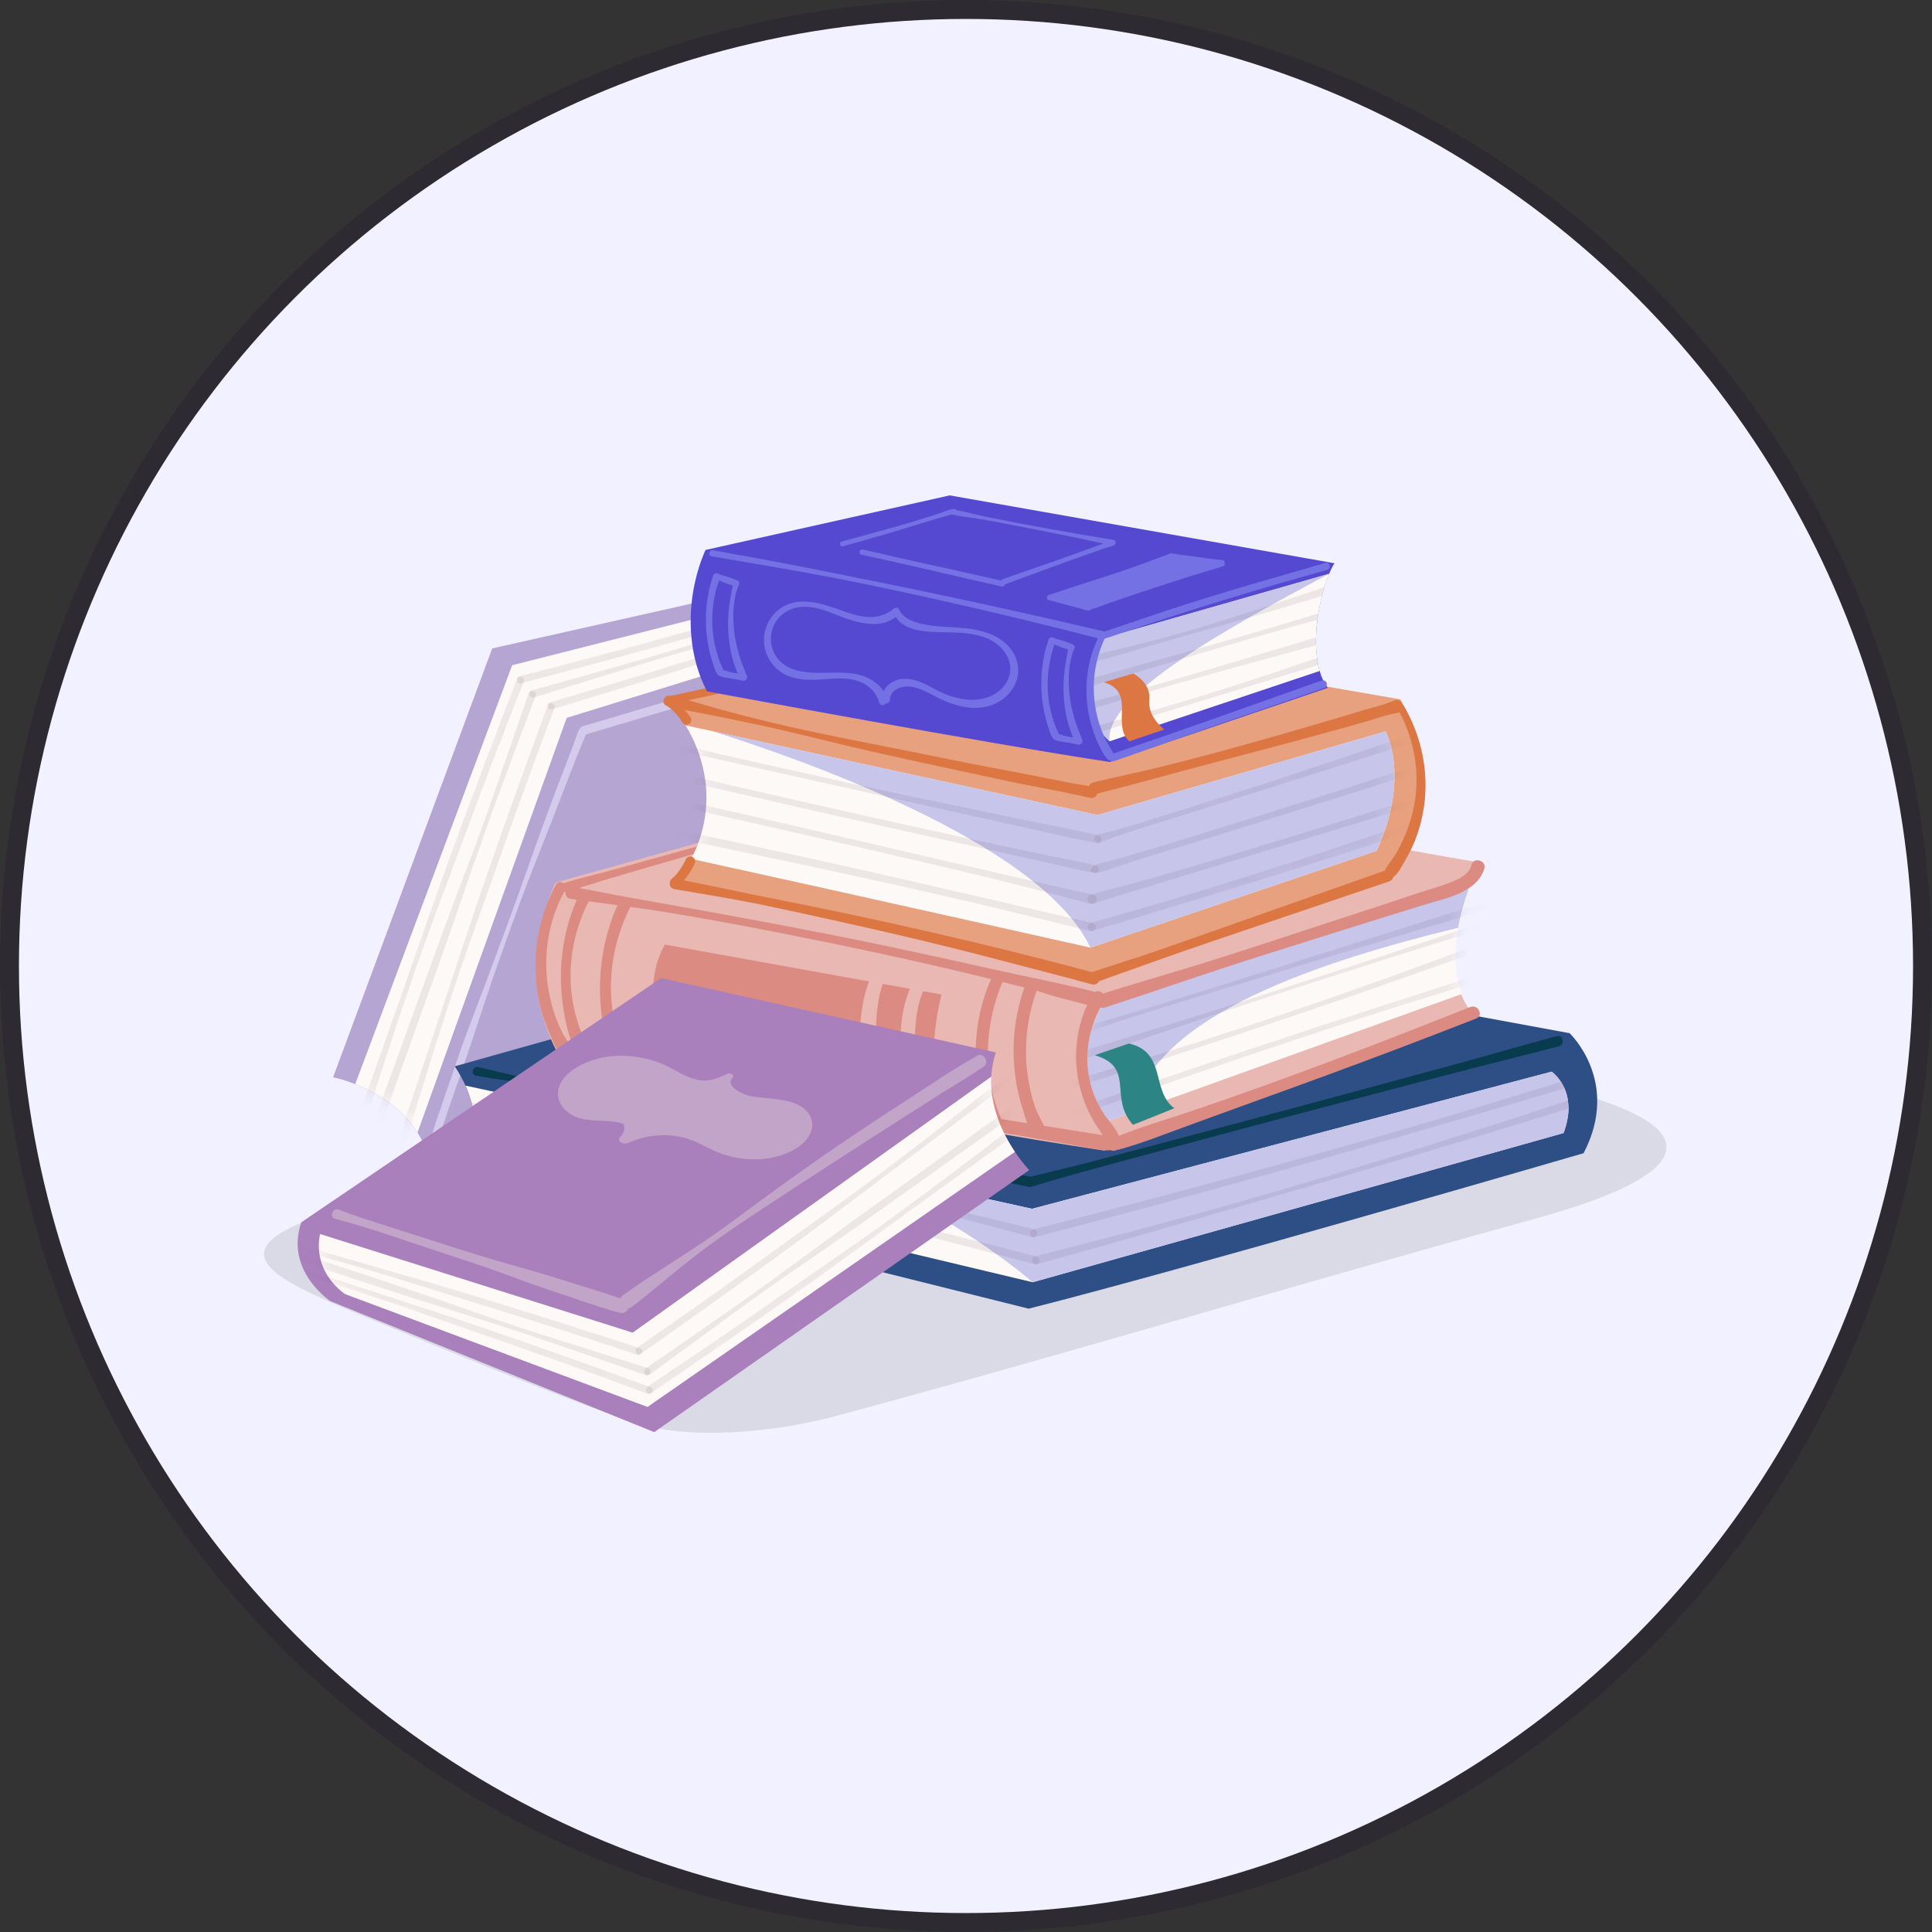 <svg xmlns="http://www.w3.org/2000/svg" width="102" height="102" viewBox="0 0 102 102" fill="none"><rect x="0" y="0" width="102" height="102" fill="#333333" stroke="none"/><circle cx="51" cy="51" r="50.5" fill="#F2F1FF" stroke="#2D2A32"></circle><g clip-path="url(#clip0_102_8459)"><path opacity="0.1" d="M33.206 75.021C36.31 76.126 41.05 75.588 44.101 74.767C55.731 71.644 67.69 68.024 81.049 64.342C102.331 58.476 69.962 53.846 46.735 55.298C35.452 56.003 23.696 62.088 17.726 63.915C11.159 65.924 14.161 67.41 18.969 69.396C23.508 71.27 28.559 73.368 33.206 75.021Z" fill="black"></path><path d="M47.617 32.734L39.335 54.15L22.57 60.978C22.443 60.54 22.261 60.146 22.041 59.791C21.189 58.402 19.762 57.631 18.753 57.235C18.075 56.97 17.586 56.875 17.586 56.875L25.987 34.233L43.974 30.187C43.978 30.187 46.874 30.108 47.617 32.734Z" fill="#B5A5D2"></path><path d="M39.672 35.697C37.358 36.385 35.046 37.076 32.732 37.76C32.077 37.954 31.423 38.147 30.767 38.34C30.691 38.363 30.646 38.41 30.625 38.467C30.593 38.486 30.564 38.515 30.547 38.562C30.034 39.985 29.474 41.39 28.948 42.807C28.417 44.234 27.919 45.675 27.407 47.109C26.899 48.532 26.363 49.944 25.841 51.362C25.318 52.785 24.748 54.193 24.252 55.626C23.977 56.418 23.706 57.214 23.436 58.008C23.162 58.817 22.866 59.627 22.646 60.455C22.597 60.637 22.885 60.745 22.959 60.567C23.247 59.862 23.48 59.132 23.728 58.412C23.971 57.705 24.217 57 24.464 56.295C24.962 54.872 25.409 53.431 25.898 52.004C26.391 50.568 26.903 49.137 27.43 47.714C27.953 46.298 28.525 44.901 29.075 43.497C29.691 41.922 30.278 40.332 30.934 38.774C33.234 38.086 35.535 37.404 37.838 36.722C38.492 36.529 39.147 36.333 39.801 36.14C40.085 36.053 39.957 35.611 39.672 35.697Z" fill="#D4CAEB"></path><path d="M46.454 32.788L29.919 37.899L22.043 59.791C21.19 58.402 19.763 57.631 18.755 57.235L27.041 35.12L43.544 30.934C43.545 30.932 45.609 30.843 46.454 32.788Z" fill="#FDF9F7"></path><mask id="mask0_102_8459" style="mask-type:luminance" maskUnits="userSpaceOnUse" x="18" y="30" width="29" height="30"><path d="M46.454 32.788L29.919 37.899L22.043 59.791C21.19 58.402 19.763 57.631 18.755 57.235L27.041 35.12L43.544 30.934C43.545 30.932 45.609 30.843 46.454 32.788Z" fill="white"></path></mask><g mask="url(#mask0_102_8459)"><path opacity="0.1" d="M28.929 37.224C27.83 40.199 26.753 43.182 25.713 46.179C24.674 49.167 23.717 52.184 22.703 55.181C22.419 56.022 22.137 56.865 21.856 57.709C21.574 58.56 21.269 59.409 21.02 60.271C20.95 60.514 21.322 60.584 21.399 60.352C21.654 59.604 21.862 58.84 22.093 58.084C22.326 57.328 22.559 56.574 22.796 55.819C23.268 54.309 23.757 52.806 24.265 51.307C24.767 49.825 25.305 48.354 25.827 46.878C26.355 45.381 26.882 43.883 27.42 42.392C28.023 40.722 28.643 39.059 29.268 37.398C29.355 37.171 29.014 36.995 28.929 37.224Z" fill="#57334D"></path><path opacity="0.1" d="M27.305 35.825C26.159 38.782 25.033 41.748 23.943 44.725C22.857 47.697 21.849 50.697 20.788 53.678C20.49 54.515 20.193 55.353 19.901 56.193C19.605 57.04 19.285 57.883 19.023 58.74C18.95 58.982 19.319 59.058 19.401 58.827C19.666 58.084 19.888 57.322 20.132 56.57C20.377 55.817 20.623 55.067 20.871 54.316C21.368 52.814 21.881 51.318 22.414 49.829C22.941 48.354 23.503 46.893 24.047 45.426C24.599 43.939 25.152 42.451 25.715 40.967C26.344 39.307 26.991 37.654 27.644 36.004C27.732 35.78 27.392 35.598 27.305 35.825Z" fill="#57334D"></path><path opacity="0.1" d="M27.904 36.618C27.4 38.103 26.879 39.584 26.368 41.067C25.852 42.561 25.329 44.052 24.762 45.527C23.633 48.459 22.575 51.415 21.508 54.371C20.908 56.033 20.299 57.694 19.693 59.354C19.651 59.465 19.676 59.589 19.79 59.648C19.884 59.697 20.043 59.663 20.083 59.551C21.137 56.577 22.202 53.608 23.263 50.638C24.326 47.666 25.304 44.664 26.411 41.708C27.029 40.053 27.643 38.399 28.272 36.748C28.371 36.485 27.997 36.349 27.904 36.618Z" fill="#57334D"></path><path opacity="0.1" d="M27.491 36.076C30.558 35.27 33.62 34.444 36.672 33.58C39.715 32.717 42.736 31.774 45.774 30.887C46.627 30.637 47.48 30.386 48.331 30.131C49.189 29.873 50.061 29.638 50.91 29.348C51.149 29.266 50.995 28.921 50.76 28.99C50.002 29.211 49.255 29.479 48.503 29.721C47.751 29.964 46.998 30.204 46.244 30.443C44.735 30.921 43.223 31.383 41.705 31.827C40.202 32.264 38.69 32.666 37.181 33.085C35.652 33.51 34.123 33.936 32.591 34.349C30.878 34.812 29.159 35.259 27.44 35.697C27.203 35.757 27.255 36.138 27.491 36.076Z" fill="#57334D"></path><path opacity="0.1" d="M29.132 37.448C32.17 36.538 35.202 35.605 38.221 34.635C41.234 33.669 44.219 32.621 47.225 31.63C48.068 31.351 48.912 31.07 49.755 30.786C50.604 30.5 51.466 30.235 52.306 29.914C52.543 29.823 52.376 29.486 52.143 29.562C51.392 29.81 50.655 30.102 49.912 30.371C49.169 30.64 48.425 30.906 47.68 31.171C46.188 31.701 44.693 32.215 43.19 32.71C41.704 33.199 40.205 33.654 38.712 34.123C37.198 34.601 35.685 35.079 34.167 35.547C32.471 36.07 30.769 36.574 29.066 37.071C28.833 37.141 28.897 37.518 29.132 37.448Z" fill="#57334D"></path><path opacity="0.1" d="M28.206 36.817C29.703 36.345 31.204 35.888 32.703 35.424C34.211 34.956 35.724 34.495 37.249 34.082C40.281 33.259 43.291 32.363 46.304 31.476C48 30.978 49.698 30.485 51.395 29.994C51.508 29.962 51.594 29.869 51.575 29.742C51.558 29.636 51.436 29.528 51.322 29.562C48.302 30.472 45.277 31.368 42.254 32.268C39.23 33.168 36.23 34.156 33.192 35.012C31.492 35.492 29.794 35.977 28.092 36.445C27.823 36.519 27.934 36.902 28.206 36.817Z" fill="#57334D"></path></g><path d="M83.607 60.883C83.607 60.883 62.556 67.014 54.306 69.091L24.28 61.596C24.541 61.281 24.727 60.953 24.85 60.622C25.303 59.416 24.949 58.158 24.572 57.311C24.293 56.693 24.005 56.297 24.005 56.297L51.035 48.69L82.865 54.546C82.866 54.546 85.58 57.093 83.607 60.883Z" fill="#2D4F85"></path><path d="M82.808 58.526C82.806 58.899 82.728 59.325 82.55 59.818L54.519 67.696L24.852 60.623C24.962 60.332 25.023 60.038 25.051 59.748C25.06 59.638 25.066 59.526 25.064 59.416C25.064 59.113 25.03 58.814 24.973 58.531V58.529L24.897 58.218C24.81 57.885 24.695 57.58 24.575 57.315L43.887 61.478L54.488 63.819L81.919 56.579C81.919 56.579 82.174 56.75 82.408 57.115C82.478 57.216 82.54 57.332 82.597 57.462C82.679 57.648 82.745 57.86 82.777 58.107C82.796 58.234 82.806 58.374 82.808 58.526Z" fill="#FDF9F7"></path><path d="M82.807 58.526C82.806 58.899 82.728 59.325 82.55 59.818L54.519 67.696C54.519 67.696 50.281 63.951 43.887 61.478L54.488 63.819L81.919 56.579C81.919 56.579 82.174 56.75 82.408 57.115C82.478 57.216 82.54 57.332 82.597 57.462C82.679 57.648 82.745 57.86 82.777 58.107C82.796 58.234 82.806 58.374 82.807 58.526Z" fill="#C7C5EA"></path><path opacity="0.1" d="M82.597 57.459C80.793 58.001 78.984 58.535 77.172 59.062C73.434 60.148 69.695 61.226 65.945 62.27C62.183 63.316 58.413 64.334 54.635 65.314C54.608 65.322 54.58 65.323 54.559 65.32C54.553 65.32 54.545 65.32 54.536 65.318C54.354 65.276 54.31 64.965 54.536 64.91C54.555 64.905 54.572 64.903 54.591 64.897C56.697 64.361 58.804 63.815 60.907 63.26C64.669 62.268 68.424 61.237 72.168 60.174C75.597 59.2 79.008 58.167 82.41 57.114C82.476 57.212 82.541 57.328 82.597 57.459Z" fill="#57334D"></path><path opacity="0.1" d="M82.807 58.526C81.263 59.007 79.716 59.481 78.17 59.951C74.283 61.13 70.382 62.263 66.482 63.398C62.582 64.535 58.676 65.665 54.757 66.741C54.732 66.747 54.71 66.751 54.689 66.751C54.475 66.745 54.404 66.39 54.647 66.33C54.653 66.33 54.658 66.328 54.664 66.326C56.861 65.761 59.059 65.197 61.248 64.609C65.171 63.551 69.075 62.422 72.958 61.23C76.244 60.225 79.517 59.185 82.777 58.105C82.796 58.234 82.805 58.374 82.807 58.526Z" fill="#57334D"></path><path opacity="0.1" d="M54.723 66.743C54.699 66.749 54.674 66.752 54.647 66.743C54.64 66.745 54.63 66.743 54.621 66.741C52.502 66.18 50.376 65.627 48.251 65.081C44.482 64.116 31.481 61.253 27.691 60.36C26.813 60.153 25.932 59.949 25.051 59.748C25.06 59.638 25.066 59.526 25.064 59.416C28.096 60.115 40.348 62.759 43.371 63.493C47.143 64.406 50.908 65.344 54.664 66.326H54.666C54.689 66.332 54.708 66.337 54.729 66.341C54.951 66.396 54.903 66.699 54.723 66.743Z" fill="#57334D"></path><path opacity="0.1" d="M24.895 58.217C27.769 58.861 39.861 61.453 42.733 62.109C46.69 63.015 50.649 63.93 54.591 64.893C54.593 64.893 54.596 64.895 54.598 64.895C54.845 64.956 54.776 65.312 54.558 65.318C54.553 65.318 54.545 65.318 54.536 65.316C54.522 65.316 54.509 65.314 54.494 65.31C52.296 64.732 50.095 64.156 47.891 63.603C43.949 62.613 30.767 59.767 26.796 58.912C26.188 58.783 25.582 58.653 24.971 58.529V58.527L24.895 58.217Z" fill="#57334D"></path><path d="M82.174 54.703C80.368 55.192 78.572 55.719 76.766 56.208C74.948 56.7 73.131 57.191 71.313 57.684C67.701 58.662 64.085 59.629 60.467 60.582C59.452 60.849 58.438 61.116 57.422 61.382C56.395 61.649 55.362 61.889 54.331 62.143C54.003 62.225 54.134 62.742 54.458 62.649C55.358 62.392 56.253 62.117 57.157 61.87C58.059 61.624 58.963 61.378 59.865 61.135C61.682 60.644 63.5 60.154 65.319 59.666C68.933 58.7 72.555 57.756 76.174 56.807C78.216 56.27 80.266 55.772 82.307 55.236C82.646 55.143 82.514 54.61 82.174 54.703Z" fill="#083B4E"></path><path d="M54.431 62.13C51.837 61.645 49.244 61.139 46.648 60.665C44.038 60.19 41.427 59.731 38.823 59.23C38.097 59.09 28.151 57.006 27.427 56.85C26.694 56.695 25.97 56.49 25.235 56.337C24.941 56.276 24.839 56.738 25.134 56.793C25.784 56.911 26.44 57 27.094 57.097C27.746 57.193 37.616 59.265 38.264 59.386C39.562 59.629 40.853 59.901 42.145 60.165C44.742 60.697 47.332 61.258 49.932 61.778C51.394 62.071 52.856 62.358 54.316 62.655C54.655 62.723 54.773 62.193 54.431 62.13Z" fill="#083B4E"></path><path d="M77.137 52.476C77.27 52.812 77.444 53.136 77.67 53.437L58.301 60.745C50.213 59.547 29.489 55.698 29.489 55.698C27.88 52.681 27.948 49.728 29.317 46.597L50.567 40.683L78.096 45.538C78.096 45.538 77.8 46.097 77.49 46.954C76.972 48.381 76.417 50.632 77.137 52.476Z" fill="#E9B8B2"></path><path d="M41.006 46.209L41.656 45.993L51.598 42.688L63.422 44.666L51.082 48.392L41.006 46.209Z" fill="#DB8B81"></path><path d="M77.183 52.476L59.858 58.694L58.457 59.198C55.853 57.017 58.205 53.06 58.205 53.06L77.535 46.952C77.327 47.524 77.117 48.227 76.982 48.983C76.965 49.084 76.948 49.188 76.933 49.29C76.775 50.338 76.787 51.468 77.183 52.476Z" fill="#FDF9F7"></path><path d="M77.535 46.95C77.327 47.522 77.117 48.225 76.982 48.982C69.942 50.695 60.877 53.566 59.858 58.692L58.457 59.196C55.853 57.015 58.205 53.058 58.205 53.058L77.535 46.95Z" fill="#C7C5EA"></path><mask id="mask1_102_8459" style="mask-type:luminance" maskUnits="userSpaceOnUse" x="57" y="46" width="21" height="14"><path d="M77.183 52.476L58.455 59.198C55.851 57.017 58.203 53.06 58.203 53.06L77.534 46.952C77.018 48.381 76.461 50.632 77.183 52.476Z" fill="white"></path></mask><g mask="url(#mask1_102_8459)"><path opacity="0.1" d="M78.382 47.645C76.952 48.068 75.534 48.536 74.113 48.983C72.689 49.431 71.266 49.878 69.843 50.325C67.006 51.216 64.173 52.122 61.33 52.992C60.532 53.236 59.732 53.479 58.932 53.716C58.12 53.956 57.295 54.153 56.484 54.398C56.249 54.468 56.397 54.826 56.632 54.752C57.341 54.527 58.038 54.263 58.745 54.03C59.454 53.797 60.164 53.575 60.877 53.354C62.302 52.91 63.729 52.471 65.154 52.035C68.001 51.163 70.855 50.314 73.703 49.452C75.31 48.965 76.927 48.502 78.525 47.987C78.752 47.913 78.606 47.579 78.382 47.645Z" fill="#57334D"></path><path opacity="0.1" d="M77.736 48.819C77.418 48.999 77.058 49.101 76.713 49.218C76.368 49.336 76.025 49.455 75.68 49.571C75 49.8 74.321 50.031 73.639 50.255C72.267 50.704 70.895 51.153 69.521 51.602C66.786 52.497 64.046 53.371 61.298 54.22C59.751 54.697 58.205 55.177 56.651 55.633C56.363 55.719 56.49 56.177 56.766 56.081C59.492 55.116 62.234 54.205 64.974 53.287C67.703 52.374 70.447 51.51 73.188 50.63C73.954 50.384 74.723 50.143 75.49 49.904C75.875 49.785 76.26 49.666 76.645 49.548C77.033 49.429 77.435 49.272 77.84 49.224C78.214 49.182 78.026 48.654 77.736 48.819Z" fill="#57334D"></path><path opacity="0.1" d="M77.958 49.88C75.185 50.945 72.391 51.949 69.581 52.912C66.784 53.871 63.975 54.803 61.15 55.675C59.558 56.166 57.962 56.647 56.364 57.119C56.135 57.188 56.224 57.551 56.453 57.481C59.29 56.608 62.112 55.685 64.932 54.756C67.743 53.829 70.54 52.87 73.332 51.894C74.903 51.345 76.474 50.791 78.045 50.234C78.265 50.155 78.174 49.796 77.958 49.88Z" fill="#57334D"></path><path opacity="0.1" d="M79.225 51.087C76.222 52.063 73.21 53.014 70.208 54C67.22 54.982 64.235 55.977 61.256 56.989C59.58 57.557 57.909 58.129 56.237 58.709C56.135 58.745 56.105 58.889 56.148 58.978C56.199 59.085 56.315 59.105 56.417 59.068C59.368 57.987 62.33 56.939 65.304 55.929C68.275 54.921 71.253 53.934 74.247 52.995C75.928 52.469 77.609 51.946 79.299 51.453C79.532 51.385 79.451 51.013 79.225 51.087Z" fill="#57334D"></path></g><path d="M77.624 53.164C72.776 55.092 67.902 56.966 62.961 58.641C61.669 59.079 60.337 59.46 59.065 59.966C58.908 59.541 58.496 59.147 58.28 58.81C57.911 58.234 57.63 57.591 57.502 56.919C57.251 55.618 57.49 54.332 58.093 53.178C58.159 53.212 58.241 53.223 58.335 53.191C61.14 52.279 63.92 51.301 66.733 50.416C69.558 49.527 72.384 48.633 75.216 47.761C76.324 47.42 77.952 47.145 78.363 45.872C78.504 45.438 77.804 45.218 77.692 45.656C77.571 46.129 77.128 46.357 76.707 46.533C76.125 46.776 75.505 46.939 74.909 47.136C73.567 47.583 72.223 48.03 70.877 48.466C68.188 49.336 65.508 50.246 62.804 51.07C61.28 51.534 59.749 51.978 58.229 52.455C58.119 52.332 57.932 52.277 57.79 52.376C57.763 52.361 57.733 52.349 57.699 52.34C55.91 51.891 54.102 51.55 52.301 51.144C50.507 50.74 48.708 50.346 46.908 49.967C43.366 49.22 39.806 48.561 36.244 47.92C35.252 47.742 34.259 47.572 33.266 47.394C32.364 47.23 31.466 47.043 30.564 46.88C30.966 46.759 31.364 46.63 31.764 46.508C32.459 46.298 33.158 46.095 33.856 45.892L37.932 44.708C40.665 43.914 43.402 43.124 46.161 42.426C47.721 42.032 49.265 41.575 50.819 41.155C51.155 41.064 51.041 40.529 50.711 40.626C47.978 41.441 45.249 42.267 42.517 43.074C39.786 43.88 37.036 44.623 34.294 45.386C33.537 45.597 32.781 45.811 32.023 46.014C31.267 46.217 30.494 46.391 29.747 46.632C29.626 46.537 29.446 46.527 29.351 46.7C28.597 48.081 28.225 49.681 28.273 51.252C28.297 52.042 28.417 52.829 28.648 53.585C28.763 53.962 28.902 54.332 29.067 54.69C29.207 54.993 29.355 55.51 29.652 55.688C29.679 55.759 29.732 55.816 29.821 55.836C30.748 56.052 31.689 56.105 32.628 56.234C33.56 56.361 34.492 56.492 35.421 56.653C37.301 56.981 39.179 57.309 41.057 57.642C44.778 58.306 48.49 59.003 52.21 59.666C53.256 59.852 54.303 60.04 55.349 60.224C55.853 60.313 56.355 60.4 56.859 60.489C57.397 60.584 57.941 60.715 58.489 60.735C58.532 60.737 58.574 60.73 58.61 60.718C58.724 60.773 58.858 60.775 58.961 60.707C58.989 60.707 59.02 60.705 59.052 60.697C60.304 60.36 61.527 59.862 62.745 59.422C63.977 58.977 65.207 58.522 66.441 58.078C68.891 57.195 71.338 56.301 73.775 55.376C75.164 54.849 76.552 54.315 77.935 53.773C78.343 53.619 78.034 53.003 77.624 53.164ZM30.128 55.317C30.052 55.021 29.808 54.769 29.673 54.493C29.51 54.161 29.368 53.816 29.254 53.465C29.025 52.762 28.887 52.025 28.849 51.288C28.777 49.827 29.087 48.386 29.781 47.1C29.804 47.094 29.827 47.088 29.849 47.083C29.836 47.248 29.929 47.431 30.137 47.46C30.244 47.475 30.348 47.488 30.454 47.502C29.908 48.743 29.626 50.121 29.614 51.474C29.609 52.215 29.677 52.948 29.815 53.676C29.882 54.026 29.969 54.373 30.075 54.712C30.132 54.895 30.185 55.131 30.274 55.338C30.225 55.328 30.175 55.323 30.128 55.317ZM31.026 55.465C31.07 55.164 30.812 54.819 30.702 54.544C30.573 54.222 30.469 53.892 30.382 53.556C30.207 52.889 30.122 52.188 30.124 51.5C30.128 50.123 30.46 48.811 31.081 47.585C31.589 47.651 32.097 47.719 32.603 47.788C32.048 49.025 31.743 50.358 31.686 51.714C31.657 52.414 31.693 53.123 31.794 53.814C31.845 54.165 31.913 54.515 31.998 54.858C32.074 55.164 32.125 55.535 32.357 55.759C31.915 55.658 31.472 55.554 31.026 55.465ZM47.359 58.209C43.637 57.62 39.909 57.07 36.191 56.467C35.12 56.293 34.051 56.107 32.986 55.893C32.885 55.872 32.785 55.852 32.684 55.831C32.764 55.798 32.828 55.736 32.847 55.654C32.919 55.332 32.736 55.033 32.643 54.728C32.548 54.421 32.47 54.108 32.412 53.791C32.288 53.132 32.235 52.467 32.26 51.796C32.307 50.46 32.652 49.148 33.245 47.951C33.257 47.926 33.266 47.901 33.272 47.879C34.026 47.983 34.781 48.095 35.533 48.22C37.349 48.523 39.16 48.856 40.966 49.211C44.499 49.903 48.022 50.649 51.52 51.496C51.786 51.561 52.051 51.629 52.318 51.695C51.303 54.008 51.274 56.591 52.089 58.962L47.359 58.209ZM53.001 59.102L52.866 59.081C51.856 56.797 51.96 54.125 52.928 51.845C53.315 51.942 53.7 52.035 54.086 52.135C53.66 53.335 53.463 54.614 53.52 55.886C53.548 56.541 53.635 57.193 53.791 57.83C53.868 58.15 53.959 58.469 54.064 58.781C54.121 58.95 54.17 59.126 54.227 59.299C53.817 59.231 53.41 59.166 53.001 59.102ZM57.248 59.778C56.762 59.701 56.279 59.623 55.794 59.545C55.567 59.509 55.339 59.473 55.112 59.437C55.108 59.428 55.106 59.418 55.102 59.407C54.973 59.121 54.805 58.857 54.693 58.562C54.587 58.279 54.5 57.991 54.429 57.697C54.282 57.083 54.193 56.452 54.172 55.821C54.134 54.622 54.323 53.433 54.731 52.306C55.117 52.421 55.498 52.56 55.891 52.662C56.393 52.795 56.895 52.923 57.399 53.052C56.891 54.165 56.706 55.435 56.868 56.642C56.959 57.32 57.155 57.995 57.439 58.618C57.589 58.948 57.769 59.261 57.971 59.56C58.057 59.687 58.15 59.81 58.227 59.941C57.903 59.875 57.574 59.831 57.248 59.778Z" fill="#DB8B81"></path><path d="M45.464 53.602C45.532 53.02 45.651 52.387 45.884 51.815L35.105 49.87C34.043 51.62 34.572 54.546 34.572 54.546L45.481 56.519C45.371 55.548 45.35 54.57 45.464 53.602Z" fill="#DB8B81"></path><path d="M48.037 52.203L46.606 51.946C46.555 52.09 46.511 52.236 46.474 52.383C46.455 52.459 46.438 52.537 46.421 52.613C46.422 52.607 46.413 52.654 46.407 52.677C46.404 52.7 46.394 52.749 46.396 52.742C46.371 52.884 46.352 53.026 46.333 53.168C46.295 53.443 46.273 53.718 46.258 53.994C46.225 54.614 46.244 55.241 46.309 55.836C46.339 56.123 46.381 56.405 46.428 56.689L47.58 56.898C47.541 56.295 47.51 55.688 47.522 55.084C47.537 54.129 47.652 53.102 48.037 52.203Z" fill="#DB8B81"></path><path d="M49.709 52.505L48.741 52.33C48.602 52.653 48.504 52.992 48.436 53.342C48.331 53.882 48.299 54.506 48.303 55.082C48.307 55.696 48.352 56.196 48.398 56.761C48.405 56.858 48.417 56.955 48.426 57.049L49.453 57.235C48.981 55.196 49.709 52.505 49.709 52.505Z" fill="#DB8B81"></path><path d="M57.801 55.709L59.601 55.092C61.606 55.544 60.752 57.586 61.997 58.51C61.997 58.51 59.861 59.378 59.812 59.382C58.513 57.917 59.959 56.354 57.801 55.709Z" fill="#2D8485"></path><path d="M73.318 46.452L57.744 51.637C49.875 49.895 43.572 48.267 35.701 46.526C36.004 46.162 36.27 45.764 36.491 45.343C37.084 44.215 37.369 42.923 37.282 41.653C37.202 40.497 36.819 39.305 36.192 38.293C35.873 37.778 35.493 37.307 35.059 36.91C40.49 35.971 45.861 34.522 51.122 32.875C58.454 34.126 66.6 35.672 73.934 36.921C75.567 39.86 75.315 43.745 73.318 46.452Z" fill="#E7A17E"></path><path d="M72.682 44.917L57.568 50.03C57.568 50.03 43.483 46.872 36.492 45.345C37.085 44.217 37.369 42.925 37.282 41.655C37.203 40.499 36.82 39.307 36.192 38.295L37.583 38.596L57.945 43.029L73.153 38.613C73.153 38.615 74.473 40.971 72.682 44.917Z" fill="#FDF9F7"></path><path d="M72.681 44.916L57.567 50.03C54.933 44.399 41.705 39.885 37.583 38.596L57.944 43.029L73.153 38.613C73.153 38.615 74.472 40.971 72.681 44.916Z" fill="#C7C5EA"></path><mask id="mask2_102_8459" style="mask-type:luminance" maskUnits="userSpaceOnUse" x="36" y="38" width="38" height="13"><path d="M72.682 44.917L57.568 50.03C57.568 50.03 43.483 46.872 36.492 45.345C37.085 44.217 37.369 42.925 37.282 41.655C37.203 40.499 36.82 39.307 36.192 38.295L57.945 43.029L73.153 38.613C73.153 38.613 74.473 40.969 72.682 44.917Z" fill="white"></path></mask><g mask="url(#mask2_102_8459)"><path opacity="0.1" d="M75.833 38.342C74.662 38.7 73.508 39.129 72.346 39.515C71.182 39.904 70.017 40.287 68.855 40.679C66.551 41.458 64.227 42.18 61.906 42.911C60.592 43.325 59.275 43.757 57.933 44.071C57.634 44.141 57.776 44.59 58.074 44.477C59.237 44.028 60.439 43.667 61.629 43.296C62.798 42.93 63.968 42.561 65.137 42.191C67.453 41.456 69.774 40.736 72.09 39.993C73.383 39.578 74.694 39.197 75.972 38.738C76.193 38.657 76.062 38.272 75.833 38.342Z" fill="#57334D"></path><path opacity="0.1" d="M76.891 39.694C76.257 39.87 75.638 40.11 75.012 40.317C74.385 40.525 73.756 40.734 73.129 40.941C71.853 41.361 70.576 41.774 69.295 42.18C66.71 43.001 64.121 43.806 61.528 44.6C60.822 44.816 60.113 45.026 59.402 45.227C59.029 45.333 58.652 45.428 58.278 45.531C57.988 45.61 57.712 45.631 57.573 45.925C57.56 45.953 57.575 45.997 57.602 46.012C57.837 46.158 58.02 46.072 58.271 45.993C58.595 45.891 58.915 45.779 59.237 45.671C59.876 45.457 60.518 45.26 61.161 45.059C62.455 44.655 63.753 44.265 65.048 43.863C67.591 43.072 70.127 42.265 72.666 41.464C73.373 41.24 74.078 41.016 74.783 40.793C75.524 40.556 76.282 40.353 77.01 40.078C77.22 39.993 77.11 39.631 76.891 39.694Z" fill="#57334D"></path><path opacity="0.1" d="M78.333 40.971C77.656 41.155 76.995 41.407 76.328 41.619C75.659 41.833 74.99 42.045 74.319 42.258C72.979 42.68 71.639 43.099 70.297 43.516C67.614 44.348 64.926 45.161 62.231 45.957C60.698 46.41 59.154 46.81 57.609 47.221C57.297 47.304 57.406 47.803 57.71 47.71C63.111 46.021 68.54 44.426 73.944 42.748C74.688 42.517 75.433 42.286 76.178 42.053C76.936 41.816 77.713 41.613 78.46 41.338C78.666 41.261 78.545 40.912 78.333 40.971Z" fill="#57334D"></path><path opacity="0.1" d="M76.627 42.775C75.994 42.847 75.352 43.154 74.749 43.357C74.144 43.559 73.54 43.76 72.933 43.961C71.704 44.367 70.475 44.78 69.244 45.182C66.78 45.983 64.312 46.768 61.828 47.502C60.42 47.916 59.01 48.324 57.596 48.72C57.323 48.796 57.416 49.232 57.685 49.15C62.677 47.64 67.678 46.139 72.634 44.511C73.312 44.287 73.993 44.064 74.669 43.836C75.018 43.721 75.365 43.603 75.714 43.486C76.058 43.37 76.421 43.277 76.733 43.09C76.902 42.991 76.817 42.754 76.627 42.775Z" fill="#57334D"></path><path opacity="0.1" d="M57.977 44.096C56.52 43.758 55.039 43.493 53.575 43.188C52.108 42.881 50.641 42.57 49.174 42.269C46.263 41.67 43.363 41.016 40.464 40.368C38.821 40 37.166 39.65 35.55 39.184C35.188 39.079 35.087 39.54 35.47 39.604C36.973 39.858 38.462 40.209 39.948 40.542C41.41 40.87 42.871 41.196 44.332 41.518C47.231 42.159 50.127 42.817 53.027 43.45C54.647 43.804 56.267 44.196 57.897 44.505C58.184 44.558 58.261 44.16 57.977 44.096Z" fill="#57334D"></path><path opacity="0.1" d="M57.855 45.694C57.077 45.496 56.277 45.362 55.49 45.197C54.7 45.03 53.91 44.863 53.118 44.697C51.513 44.355 49.909 44.011 48.308 43.656C45.075 42.942 41.843 42.212 38.616 41.469C37.737 41.266 36.857 41.058 35.982 40.84C35.521 40.726 35.064 40.601 34.606 40.484C34.249 40.393 33.941 40.26 33.628 40.432C33.598 40.45 33.59 40.495 33.609 40.523C33.779 40.776 34.024 40.804 34.337 40.872C34.742 40.961 35.148 41.043 35.553 41.126C36.359 41.293 37.16 41.477 37.962 41.657C39.577 42.023 41.19 42.398 42.804 42.764C45.977 43.482 49.153 44.181 52.327 44.888C53.211 45.085 54.094 45.28 54.977 45.474C55.904 45.678 56.832 45.921 57.767 46.082C58.038 46.129 58.127 45.762 57.855 45.694Z" fill="#57334D"></path><path opacity="0.1" d="M31.779 41.695C32.609 41.907 33.458 42.055 34.295 42.239C35.133 42.422 35.971 42.606 36.808 42.794C38.483 43.165 40.157 43.542 41.83 43.922C45.177 44.681 48.518 45.459 51.856 46.254C53.757 46.707 55.637 47.212 57.524 47.706C57.905 47.807 58.072 47.321 57.693 47.236C50.95 45.72 44.228 44.109 37.487 42.582C36.558 42.371 35.627 42.161 34.699 41.952C33.751 41.74 32.806 41.488 31.851 41.314C31.585 41.266 31.519 41.628 31.779 41.695Z" fill="#57334D"></path><path opacity="0.1" d="M33.761 43.8C34.481 44.084 35.342 44.175 36.102 44.333C36.864 44.492 37.627 44.651 38.389 44.812C39.937 45.138 41.488 45.458 43.034 45.792C46.127 46.457 49.216 47.139 52.294 47.873C54.037 48.288 55.779 48.714 57.519 49.148C57.854 49.232 58.002 48.811 57.668 48.733C51.464 47.289 45.253 45.832 39.022 44.507C38.167 44.325 37.313 44.145 36.458 43.967C36.018 43.876 35.58 43.785 35.141 43.694C34.707 43.605 34.265 43.486 33.824 43.474C33.589 43.467 33.543 43.715 33.761 43.8Z" fill="#57334D"></path></g><path d="M74.114 37.266C74.097 37.237 74.074 37.218 74.049 37.203C73.994 37.027 73.822 36.885 73.589 36.991C73.096 37.213 72.531 37.328 72.014 37.486C71.515 37.637 71.017 37.787 70.519 37.935C69.484 38.244 68.447 38.543 67.409 38.841C65.369 39.422 63.327 39.989 61.266 40.491C60.088 40.778 58.899 41.026 57.719 41.306C57.599 41.335 57.531 41.41 57.501 41.502C56.081 41.276 54.675 40.961 53.263 40.7C51.81 40.429 50.36 40.139 48.912 39.845C46.016 39.256 43.099 38.729 40.23 38.026C39.44 37.833 38.65 37.626 37.865 37.408C37.359 37.268 36.855 37.112 36.347 36.97C40.162 36.151 43.947 35.213 47.716 34.205C48.846 33.904 50 33.62 51.101 33.224C51.364 33.129 51.209 32.7 50.942 32.763C49.916 33.004 48.904 33.341 47.892 33.635C46.895 33.925 45.895 34.201 44.89 34.469C42.866 35.007 40.833 35.513 38.792 35.987C37.672 36.246 36.55 36.496 35.428 36.737C35.419 36.735 35.409 36.731 35.398 36.73C35.055 36.656 34.873 37.15 35.197 37.264C35.238 37.291 35.278 37.317 35.318 37.343C35.341 37.359 35.364 37.376 35.384 37.393C35.394 37.4 35.401 37.406 35.411 37.414C35.417 37.419 35.424 37.425 35.43 37.429C35.443 37.44 35.437 37.436 35.419 37.419C35.428 37.417 35.464 37.461 35.473 37.469C35.494 37.488 35.513 37.507 35.532 37.526C35.572 37.563 35.608 37.603 35.646 37.643C35.72 37.721 35.79 37.8 35.856 37.886C35.873 37.908 35.889 37.929 35.906 37.952C35.911 37.959 35.917 37.967 35.923 37.977C35.923 37.977 35.923 37.977 35.923 37.978C35.953 38.024 35.981 38.071 36.008 38.119C36.076 38.236 36.23 38.306 36.357 38.236C36.415 38.202 36.47 38.151 36.487 38.083C36.504 38.022 36.51 37.942 36.472 37.887C36.376 37.745 36.267 37.613 36.15 37.489C36.567 37.573 36.986 37.645 37.399 37.726C38.146 37.872 38.889 38.028 39.633 38.183C41.079 38.486 42.512 38.835 43.947 39.186C46.833 39.891 49.742 40.491 52.644 41.121C54.275 41.475 55.924 41.75 57.552 42.121C57.757 42.169 57.889 42.045 57.923 41.901C59.972 41.388 62.007 40.81 64.05 40.272C66.137 39.722 68.224 39.178 70.302 38.602C70.879 38.443 71.453 38.283 72.027 38.122C72.611 37.958 73.208 37.724 73.809 37.632C73.839 37.626 73.865 37.618 73.892 37.609C74.595 38.943 74.904 40.438 74.745 41.943C74.663 42.699 74.464 43.438 74.165 44.138C74.013 44.49 73.843 44.831 73.646 45.159C73.49 45.417 73.234 45.676 73.119 45.963C69.141 47.359 65.169 48.771 61.187 50.16C60.038 50.56 58.877 50.915 57.722 51.297C57.698 51.305 57.675 51.315 57.656 51.326C52.026 49.812 46.329 48.523 40.609 47.401C39.105 47.105 37.609 46.774 36.105 46.478C36.176 46.395 36.247 46.311 36.311 46.222C36.461 46.014 36.584 45.79 36.69 45.557C36.747 45.432 36.647 45.263 36.521 45.229C36.374 45.19 36.254 45.263 36.194 45.398C36.188 45.411 36.182 45.423 36.176 45.436C36.173 45.443 36.171 45.447 36.171 45.449C36.161 45.47 36.148 45.491 36.139 45.512C36.114 45.559 36.087 45.608 36.061 45.654C36.004 45.754 35.941 45.851 35.875 45.944C35.843 45.987 35.811 46.031 35.779 46.075C35.761 46.095 35.744 46.116 35.727 46.137C35.724 46.141 35.725 46.141 35.724 46.143C35.716 46.152 35.708 46.16 35.701 46.169C35.625 46.256 35.542 46.334 35.451 46.406C35.386 46.455 35.362 46.541 35.365 46.622C35.341 46.759 35.415 46.91 35.612 46.944C37.082 47.2 38.555 47.426 40.018 47.725C41.46 48.021 42.899 48.341 44.337 48.658C47.178 49.283 50.005 49.956 52.818 50.697C54.431 51.121 56.047 51.532 57.656 51.97C57.827 52.016 57.959 51.927 58.02 51.803C59.997 51.097 61.969 50.386 63.959 49.711C65.949 49.037 67.937 48.36 69.929 47.689C71.064 47.306 72.198 46.922 73.333 46.537C73.464 46.491 73.536 46.404 73.558 46.309C73.828 46.112 74.025 45.699 74.178 45.44C74.381 45.097 74.561 44.736 74.709 44.365C75.008 43.603 75.192 42.786 75.245 41.97C75.349 40.332 74.942 38.668 74.114 37.266Z" fill="#DC7643"></path><path d="M69.672 35.426C69.77 35.765 69.909 36.07 70.098 36.318L58.591 40.228C52.621 39.343 37.331 36.502 37.331 36.502C36.145 34.277 36.234 31.345 37.246 29.035L50.14 26.154L70.453 29.736C70.356 29.89 70.263 30.076 70.174 30.292C69.628 31.588 69.217 33.875 69.672 35.426Z" fill="#5549D1"></path><path d="M58.797 28.508C56.595 28.139 54.393 27.76 52.204 27.312C51.626 27.195 51.055 27.038 50.475 26.926C50.453 26.892 50.413 26.865 50.365 26.873C50.271 26.888 50.182 26.89 50.091 26.924C49.988 26.962 49.888 27.002 49.785 27.036C49.594 27.1 49.405 27.166 49.213 27.227C48.83 27.348 48.446 27.468 48.059 27.583C47.295 27.811 46.526 28.017 45.758 28.23C45.319 28.351 44.879 28.472 44.437 28.59C44.276 28.633 44.343 28.884 44.504 28.84C46.065 28.419 47.612 27.945 49.158 27.475C49.372 27.411 49.588 27.346 49.803 27.284C49.907 27.254 50.011 27.225 50.115 27.199C50.164 27.186 50.208 27.17 50.25 27.151C50.263 27.159 50.276 27.166 50.295 27.17C50.843 27.28 51.4 27.345 51.952 27.438C52.501 27.53 53.049 27.642 53.597 27.748C54.692 27.962 55.787 28.171 56.879 28.4C57.336 28.497 57.791 28.597 58.245 28.698C58.12 28.743 57.993 28.787 57.87 28.832C57.633 28.921 57.398 29.009 57.161 29.094C56.695 29.261 56.229 29.429 55.761 29.594C54.819 29.926 53.873 30.248 52.931 30.578C52.89 30.593 52.865 30.619 52.848 30.65C51.917 30.441 50.989 30.231 50.058 30.023C49.099 29.808 48.137 29.609 47.181 29.386C46.638 29.259 46.094 29.134 45.55 29.011C45.374 28.971 45.3 29.244 45.478 29.283C46.444 29.499 47.413 29.708 48.377 29.93C49.334 30.149 50.29 30.377 51.248 30.595C51.792 30.718 52.336 30.841 52.88 30.964C52.975 30.985 53.041 30.923 53.06 30.851C53.989 30.51 54.916 30.163 55.846 29.825C56.32 29.655 56.794 29.486 57.269 29.316C57.506 29.23 57.745 29.151 57.982 29.069C58.217 28.99 58.456 28.889 58.7 28.838C58.731 28.832 58.753 28.817 58.77 28.802C58.922 28.787 58.969 28.539 58.797 28.508Z" fill="#7371E3"></path><path d="M64.644 29.693C64.65 29.63 64.614 29.566 64.528 29.562C64.092 29.539 63.657 29.465 63.226 29.407C62.798 29.348 62.37 29.291 61.941 29.232C61.934 29.23 61.928 29.234 61.921 29.234C61.894 29.209 61.856 29.196 61.809 29.213C60.979 29.515 60.158 29.841 59.32 30.121C58.479 30.404 57.634 30.673 56.788 30.944C56.313 31.097 55.839 31.258 55.365 31.414C55.215 31.463 55.259 31.679 55.386 31.683C56.068 31.872 56.752 32.054 57.438 32.236C57.507 32.253 57.558 32.223 57.584 32.175C57.797 32.12 58.003 32.037 58.21 31.965C58.435 31.886 58.661 31.804 58.888 31.724C59.349 31.565 59.809 31.412 60.272 31.256C61.18 30.951 62.091 30.659 63.007 30.371C63.528 30.206 64.051 30.053 64.574 29.899C64.674 29.867 64.686 29.761 64.644 29.693Z" fill="#7371E3"></path><path d="M69.552 32.729C69.512 33.034 69.487 33.345 69.482 33.652C69.476 33.788 69.476 33.927 69.482 34.061V34.063C69.486 34.292 69.503 34.516 69.533 34.736V34.738C69.548 34.865 69.569 34.988 69.596 35.107C69.616 35.215 69.643 35.319 69.673 35.424L58.583 39.136C58.405 38.973 58.253 38.801 58.126 38.625C58.052 38.52 57.984 38.418 57.925 38.312C57.768 38.035 57.654 37.751 57.58 37.461C57.55 37.338 57.525 37.215 57.506 37.093C57.463 36.815 57.45 36.534 57.457 36.265C57.459 36.129 57.47 35.992 57.484 35.86C57.514 35.551 57.567 35.261 57.631 34.999C57.667 34.859 57.703 34.726 57.739 34.605C57.897 34.086 58.062 33.752 58.062 33.752L65.004 31.77L70.177 30.292C70.088 30.502 70.005 30.739 69.925 30.993C69.88 31.145 69.836 31.3 69.796 31.461C69.721 31.755 69.654 32.066 69.607 32.386C69.584 32.498 69.565 32.613 69.552 32.729Z" fill="#FDF9F7"></path><path d="M58.581 39.136C58.403 38.973 58.251 38.801 58.124 38.625C58.05 38.52 57.982 38.418 57.923 38.312C57.766 38.035 57.652 37.751 57.578 37.461C57.548 37.338 57.523 37.215 57.504 37.093C57.461 36.815 57.448 36.534 57.455 36.265C57.457 36.129 57.468 35.992 57.482 35.86C57.512 35.551 57.565 35.261 57.63 34.999C57.666 34.859 57.702 34.726 57.737 34.605C57.895 34.086 58.06 33.752 58.06 33.752L70.175 30.292C64.842 33.132 58.263 36.746 58.581 39.136Z" fill="#C7C5EA"></path><path opacity="0.1" d="M69.922 30.991C69.876 31.142 69.833 31.298 69.793 31.459C69.647 31.503 69.499 31.55 69.353 31.594C68.838 31.753 68.324 31.91 67.809 32.064C65.957 32.617 64.094 33.129 62.239 33.657C60.7 34.095 59.169 34.569 57.628 34.995C57.664 34.855 57.7 34.722 57.736 34.601C58.405 34.434 59.072 34.266 59.743 34.105C61.615 33.652 63.461 33.117 65.294 32.524C66.209 32.227 67.128 31.933 68.044 31.63C68.5 31.48 68.957 31.326 69.414 31.173C69.582 31.118 69.751 31.053 69.922 30.991Z" fill="#57334D"></path><path opacity="0.1" d="M69.603 32.384C69.582 32.496 69.565 32.613 69.552 32.729C68.94 32.892 68.328 33.055 67.721 33.229C64.287 34.197 60.876 35.251 57.453 36.263C57.455 36.127 57.466 35.99 57.48 35.858C58.253 35.64 59.026 35.424 59.801 35.21C63.082 34.302 66.356 33.39 69.603 32.384Z" fill="#57334D"></path><path opacity="0.1" d="M69.479 34.061V34.063C69.04 34.18 68.598 34.302 68.158 34.423C66.189 34.965 64.222 35.499 62.259 36.057C61.287 36.333 60.314 36.616 59.346 36.908C58.755 37.086 58.167 37.279 57.576 37.461C57.545 37.338 57.521 37.215 57.502 37.093C58.22 36.898 58.944 36.724 59.659 36.53C61.63 35.996 63.587 35.416 65.545 34.832C66.858 34.442 68.17 34.05 69.479 33.654C69.475 33.79 69.475 33.926 69.479 34.061Z" fill="#57334D"></path><path opacity="0.1" d="M69.593 35.109C69.172 35.24 68.752 35.371 68.331 35.501C66.481 36.072 64.632 36.637 62.784 37.201C61.23 37.675 59.678 38.153 58.124 38.625C58.05 38.52 57.982 38.418 57.923 38.312C58.709 38.105 59.498 37.895 60.282 37.675C63.398 36.798 66.474 35.797 69.532 34.739C69.546 34.865 69.567 34.988 69.593 35.109Z" fill="#57334D"></path><path d="M70.03 36.034C69.975 35.92 69.853 35.901 69.745 35.939C66.867 36.951 63.997 37.99 61.111 38.983C60.336 39.25 59.559 39.508 58.786 39.781C58.714 39.625 58.604 39.483 58.522 39.335C58.424 39.153 58.331 38.969 58.248 38.78C58.077 38.388 57.95 37.98 57.868 37.561C57.706 36.737 57.702 35.877 57.876 35.054C57.973 34.595 58.12 34.148 58.314 33.724C58.316 33.724 58.316 33.722 58.316 33.722C61.339 32.693 64.38 31.721 67.447 30.832C68.316 30.58 69.186 30.335 70.058 30.091C70.293 30.024 70.217 29.651 69.982 29.719C65.1 31.11 62.817 31.815 60.806 32.503C59.974 32.787 59.138 33.058 58.306 33.345C58.299 33.343 58.293 33.337 58.283 33.335C55.575 32.698 52.861 32.09 50.142 31.512C47.413 30.932 44.678 30.383 41.94 29.844C40.407 29.543 39.188 29.338 37.653 29.054C37.42 29.01 37.357 29.336 37.594 29.376C40.342 29.846 42.766 30.24 45.497 30.801C48.209 31.358 50.909 31.965 53.601 32.611C55.058 32.96 56.511 33.324 57.963 33.697C57.209 35.282 57.175 37.139 57.778 38.782C57.863 39.011 57.959 39.239 58.073 39.455C58.191 39.678 58.318 39.961 58.52 40.118C58.553 40.144 58.59 40.154 58.63 40.152C58.672 40.192 58.727 40.215 58.791 40.192C60.239 39.693 61.676 39.166 63.122 38.662C64.573 38.156 66.029 37.658 67.483 37.161C68.299 36.883 69.116 36.599 69.931 36.316C70.045 36.278 70.075 36.127 70.03 36.034Z" fill="#7371E3"></path><path d="M53.478 34.429C52.915 33.523 51.819 33.244 50.824 33.155C50.136 33.093 49.445 33.1 48.766 32.96C48.309 32.867 47.735 32.685 47.498 32.245C47.468 32.113 47.324 32.014 47.191 32.13C46.837 32.439 46.34 32.598 45.874 32.579C45.287 32.554 44.735 32.334 44.186 32.143C43.194 31.796 42.006 31.466 41.098 32.196C40.314 32.825 40.102 33.94 40.606 34.812C40.869 35.264 41.284 35.589 41.783 35.748C42.321 35.918 42.889 35.909 43.445 35.865C44.106 35.814 44.819 35.746 45.446 36.013C45.935 36.223 46.274 36.585 46.42 37.097C46.469 37.27 46.682 37.252 46.778 37.139C46.877 37.137 46.971 37.08 46.977 36.951C47.002 36.422 47.572 36.206 48.031 36.248C48.603 36.301 49.098 36.636 49.604 36.881C50.601 37.361 51.779 37.632 52.786 37.019C53.22 36.754 53.574 36.324 53.701 35.825C53.826 35.338 53.739 34.853 53.478 34.429ZM52.524 36.638C51.546 37.209 50.345 36.907 49.409 36.411C48.855 36.117 48.292 35.788 47.642 35.843C47.227 35.877 46.833 36.129 46.645 36.494C46.5 36.259 46.287 36.062 46.054 35.916C45.613 35.642 45.095 35.539 44.582 35.517C43.994 35.492 43.405 35.541 42.817 35.507C42.294 35.477 41.745 35.371 41.324 35.037C40.564 34.434 40.492 33.301 41.138 32.592C41.487 32.211 41.982 32.029 42.493 32.033C43.075 32.039 43.621 32.247 44.153 32.46C45.088 32.829 46.414 33.273 47.297 32.573C47.773 33.367 49.037 33.365 49.845 33.379C50.889 33.396 52.153 33.415 52.905 34.256C53.209 34.595 53.396 35.033 53.328 35.492C53.256 35.971 52.936 36.398 52.524 36.638Z" fill="#7371E3"></path><path d="M57.135 39.038C56.809 38.28 56.555 37.505 56.466 36.678C56.381 35.871 56.398 34.976 56.727 34.224C56.754 34.165 56.72 34.067 56.661 34.038C56.352 33.889 56.013 33.796 55.681 33.703C55.594 33.616 55.414 33.61 55.359 33.765C55.063 34.628 54.935 35.554 54.984 36.466C55.008 36.917 55.071 37.364 55.175 37.804C55.228 38.024 55.291 38.24 55.365 38.454C55.408 38.577 55.456 38.793 55.554 38.922C55.564 38.958 55.583 38.992 55.619 39.017C55.795 39.138 56.041 39.15 56.248 39.189C56.462 39.231 56.688 39.252 56.896 39.312C57.069 39.358 57.201 39.191 57.135 39.038ZM55.886 38.744C55.858 38.619 55.778 38.49 55.736 38.38C55.657 38.175 55.588 37.967 55.53 37.755C55.414 37.332 55.342 36.894 55.319 36.455C55.276 35.624 55.395 34.806 55.668 34.023C55.903 34.124 56.144 34.22 56.39 34.288C56.324 34.669 56.24 35.048 56.199 35.433C56.151 35.861 56.13 36.294 56.157 36.724C56.203 37.474 56.348 38.238 56.654 38.93C56.532 38.918 56.409 38.894 56.295 38.869C56.157 38.843 56.024 38.78 55.886 38.744Z" fill="#7371E3"></path><path d="M39.427 35.661C39.101 34.903 38.847 34.127 38.758 33.301C38.673 32.494 38.69 31.599 39.019 30.847C39.046 30.788 39.012 30.69 38.953 30.661C38.644 30.511 38.305 30.419 37.973 30.326C37.886 30.238 37.706 30.233 37.651 30.388C37.355 31.25 37.227 32.177 37.276 33.089C37.3 33.54 37.363 33.987 37.467 34.427C37.52 34.647 37.585 34.863 37.657 35.077C37.7 35.2 37.748 35.416 37.846 35.545C37.856 35.581 37.875 35.615 37.913 35.64C38.089 35.761 38.335 35.772 38.542 35.812C38.756 35.854 38.981 35.875 39.19 35.935C39.359 35.981 39.493 35.814 39.427 35.661ZM38.178 35.367C38.15 35.242 38.07 35.113 38.028 35.003C37.949 34.798 37.88 34.59 37.822 34.377C37.706 33.955 37.634 33.517 37.611 33.078C37.568 32.247 37.687 31.429 37.96 30.646C38.195 30.746 38.436 30.843 38.682 30.911C38.616 31.292 38.532 31.671 38.491 32.056C38.443 32.484 38.422 32.916 38.449 33.347C38.495 34.097 38.64 34.861 38.946 35.553C38.824 35.541 38.701 35.517 38.587 35.492C38.449 35.465 38.314 35.403 38.178 35.367Z" fill="#7371E3"></path><path d="M58.276 36.019L59.827 35.556C59.827 35.556 60.77 36.023 60.676 36.949C60.581 37.876 61.474 38.513 61.474 38.513L59.622 39.138C58.65 38.24 60.01 36.544 58.276 36.019Z" fill="#DC7643"></path><path d="M15.908 64.531L34.905 51.637L52.576 55.563C52.432 55.997 52.356 56.424 52.335 56.839C52.246 58.467 52.979 59.913 53.582 60.813C53.99 61.418 54.336 61.774 54.336 61.774L34.541 75.609L17.449 68.697C17.451 68.697 15.025 67.114 15.908 64.531Z" fill="#A980BB"></path><path d="M16.896 65.149L33.401 70.357L52.337 56.839C52.248 58.467 52.982 59.913 53.584 60.813L34.186 74.28L18.232 68.329C18.232 68.329 16.483 67.228 16.896 65.149Z" fill="#FDF9F7"></path><mask id="mask3_102_8459" style="mask-type:luminance" maskUnits="userSpaceOnUse" x="16" y="56" width="38" height="19"><path d="M16.896 65.149L33.401 70.357L52.337 56.839C52.248 58.467 52.982 59.913 53.584 60.813L34.186 74.28L18.232 68.329C18.232 68.329 16.483 67.228 16.896 65.149Z" fill="white"></path></mask><g mask="url(#mask3_102_8459)"><path opacity="0.1" d="M33.829 71.473C36.426 69.652 39.009 67.812 41.569 65.941C44.124 64.075 46.627 62.14 49.167 60.252C49.879 59.721 50.592 59.189 51.303 58.654C52.019 58.114 52.754 57.591 53.448 57.025C53.643 56.865 53.38 56.596 53.183 56.742C52.55 57.214 51.941 57.724 51.322 58.213C50.7 58.702 50.078 59.189 49.455 59.676C48.208 60.648 46.949 61.607 45.68 62.551C44.423 63.483 43.144 64.385 41.876 65.303C40.589 66.233 39.304 67.164 38.012 68.085C36.566 69.116 35.11 70.129 33.649 71.14C33.448 71.276 33.628 71.615 33.829 71.473Z" fill="#57334D"></path><path opacity="0.1" d="M34.369 73.548C36.994 71.771 39.608 69.972 42.198 68.143C44.783 66.318 47.319 64.425 49.889 62.579C50.611 62.06 51.331 61.541 52.049 61.018C52.775 60.489 53.518 59.979 54.221 59.422C54.42 59.265 54.158 58.992 53.961 59.134C53.321 59.594 52.705 60.095 52.076 60.572C51.447 61.052 50.817 61.528 50.184 62.003C48.92 62.955 47.647 63.893 46.362 64.816C45.09 65.727 43.796 66.608 42.513 67.505C41.213 68.414 39.911 69.324 38.603 70.222C37.14 71.229 35.667 72.22 34.191 73.205C33.992 73.344 34.167 73.687 34.369 73.548Z" fill="#57334D"></path><path opacity="0.1" d="M34.327 72.555C35.588 71.621 36.858 70.7 38.123 69.771C39.397 68.837 40.676 67.908 41.982 67.018C44.578 65.249 47.133 63.421 49.691 61.598C51.132 60.572 52.576 59.555 54.02 58.535C54.117 58.467 54.168 58.351 54.107 58.237C54.058 58.143 53.906 58.08 53.81 58.15C51.251 59.996 48.685 61.831 46.121 63.669C43.555 65.507 41.042 67.419 38.451 69.222C37.002 70.23 35.556 71.242 34.098 72.241C33.867 72.4 34.096 72.726 34.327 72.555Z" fill="#57334D"></path><path opacity="0.1" d="M34.358 73.238C31.379 72.154 28.39 71.09 25.388 70.065C22.394 69.042 19.373 68.098 16.371 67.099C15.528 66.819 14.685 66.54 13.839 66.265C12.986 65.989 12.136 65.685 11.273 65.441C11.031 65.373 10.961 65.742 11.194 65.82C11.942 66.07 12.71 66.275 13.466 66.504C14.222 66.734 14.978 66.963 15.735 67.196C17.247 67.66 18.753 68.141 20.254 68.642C21.738 69.136 23.213 69.669 24.691 70.183C26.19 70.704 27.689 71.223 29.184 71.756C30.858 72.351 32.524 72.961 34.188 73.581C34.413 73.662 34.589 73.321 34.358 73.238Z" fill="#57334D"></path><path opacity="0.1" d="M33.79 71.176C30.774 70.196 27.75 69.237 24.716 68.316C21.689 67.397 18.636 66.559 15.602 65.663C14.749 65.411 13.896 65.162 13.041 64.916C12.179 64.668 11.319 64.395 10.449 64.181C10.203 64.12 10.148 64.493 10.383 64.562C11.141 64.785 11.912 64.963 12.676 65.166C13.44 65.369 14.203 65.574 14.967 65.778C16.494 66.191 18.016 66.62 19.534 67.067C21.035 67.51 22.525 67.99 24.02 68.452C25.536 68.92 27.052 69.388 28.567 69.868C30.259 70.404 31.946 70.958 33.629 71.519C33.86 71.598 34.023 71.251 33.79 71.176Z" fill="#57334D"></path><path opacity="0.1" d="M34.191 72.222C32.692 71.757 31.199 71.278 29.702 70.808C28.195 70.334 26.689 69.853 25.199 69.324C22.239 68.276 19.252 67.298 16.269 66.313C14.59 65.757 12.915 65.196 11.239 64.633C11.126 64.596 11.004 64.622 10.947 64.738C10.9 64.834 10.94 64.992 11.052 65.03C14.053 66.002 17.05 66.985 20.048 67.965C23.048 68.947 26.075 69.843 29.061 70.867C30.731 71.439 32.402 72.008 34.07 72.591C34.337 72.684 34.464 72.305 34.191 72.222Z" fill="#57334D"></path></g><path d="M51.604 55.734C50.317 56.445 49.091 57.292 47.857 58.09C46.642 58.874 45.437 59.67 44.241 60.485C43.017 61.321 41.81 62.181 40.61 63.053C39.443 63.902 38.296 64.787 37.096 65.594C35.705 66.531 34.261 67.403 32.895 68.375C32.821 68.428 32.777 68.492 32.757 68.56C31.86 68.227 30.928 67.969 30.018 67.677C29.048 67.365 28.074 67.076 27.092 66.805C25.113 66.256 23.165 65.602 21.209 64.977C20.095 64.62 18.968 64.285 17.876 63.86C17.558 63.737 17.372 64.264 17.692 64.347C19.674 64.863 21.615 65.578 23.561 66.214C24.547 66.536 25.532 66.851 26.503 67.211C27.456 67.564 28.407 67.916 29.374 68.231C30.484 68.591 31.593 69.013 32.724 69.307C32.948 69.366 33.124 69.231 33.181 69.064C33.247 69.059 33.314 69.036 33.378 68.985C34.534 68.088 35.635 67.12 36.799 66.229C37.963 65.335 39.181 64.522 40.407 63.716C42.843 62.115 45.293 60.535 47.747 58.962C48.437 58.52 49.129 58.082 49.821 57.646C50.527 57.201 51.257 56.78 51.945 56.306C52.254 56.09 51.937 55.55 51.604 55.734Z" fill="#C1A4C8"></path><path d="M41.766 58.184C41.142 58.001 40.418 57.993 39.753 57.893C39.166 57.803 38.258 57.305 38.669 56.9C38.832 56.74 38.495 56.591 38.322 56.725C38.04 56.85 37.507 57.154 36.833 57.009C36.249 56.886 35.785 56.579 35.316 56.335C34.435 55.87 33.154 55.609 31.981 55.802C30.973 55.969 29.97 56.481 29.603 57.169C29.246 57.836 29.559 58.59 30.376 58.954C30.969 59.217 31.695 59.132 32.373 59.214C32.553 59.234 32.754 59.274 32.915 59.342C33.006 59.551 32.974 59.784 32.737 60.034C32.557 60.224 32.862 60.466 33.154 60.339C34.323 59.831 35.599 59.791 36.681 60.263C37.219 60.498 37.699 60.8 38.292 60.976C38.881 61.152 39.541 61.245 40.21 61.194C41.262 61.114 42.349 60.646 42.74 59.928C43.128 59.217 42.723 58.467 41.766 58.184Z" fill="#C1A4C8"></path></g><defs><clipPath id="clip0_102_8459"><rect width="74.682" height="53" fill="white" transform="translate(13.659 24.5)"></rect></clipPath></defs></svg>